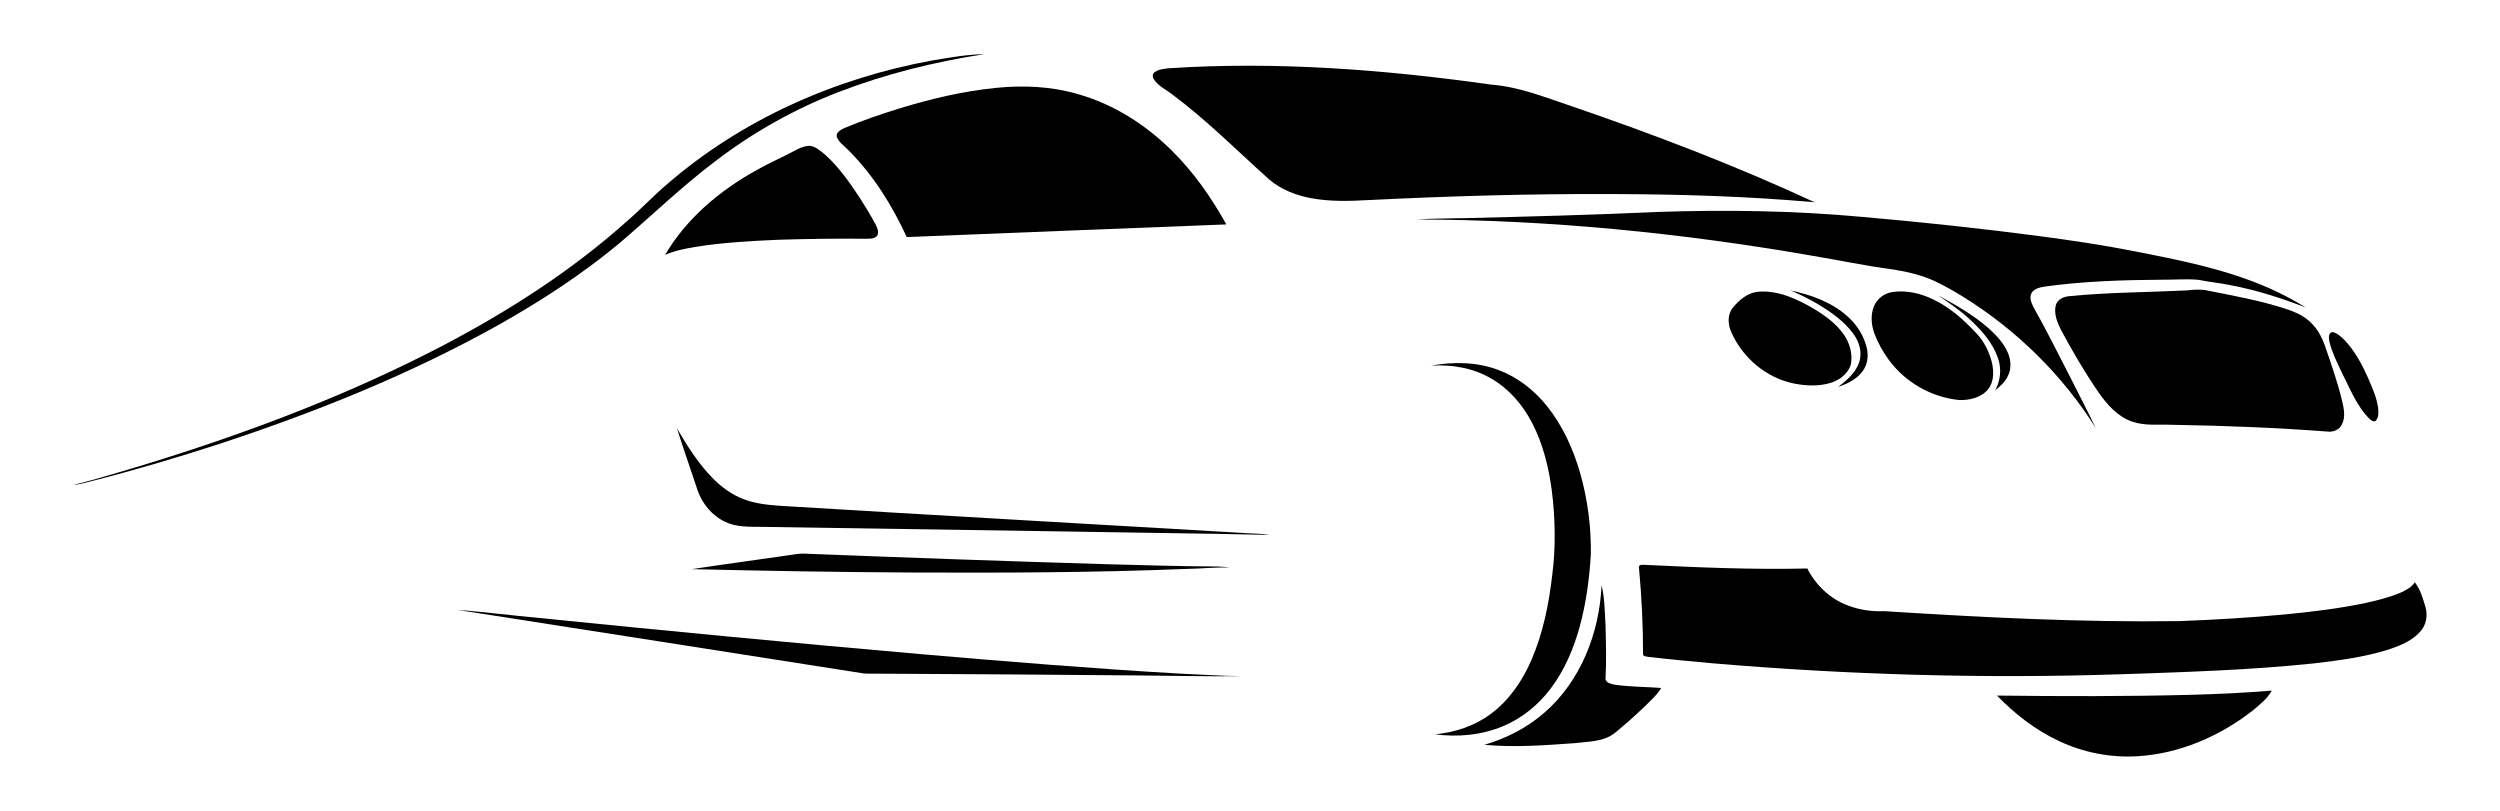 <?xml version="1.0" encoding="UTF-8"?>
<svg xmlns="http://www.w3.org/2000/svg" version="1.1" viewBox="-36.066 216.107 1998.106 647.953">
  <path d="m709.53 264.34c13.58-2.21 27.2-4.74 40.99-4.93-39.76 6.14-79.08 15.85-116.64 30.37-34.64 13.38-67.35 31.67-96.9 54.15-27.5 20.57-52.13 44.58-78.26 66.8-29.41 24.42-61.56 45.37-94.79 64.19-71.26 40.01-147.44 70.58-224.97 96.07-33.43 10.83-67.14 20.86-101.21 29.5-5.03 1.13-9.96 2.87-15.13 3.19 19.43-4.74 38.52-10.83 57.7-16.49 81.24-24.99 161.18-55.1 236.65-94.4 53.26-27.86 104.34-60.56 149.12-100.84 10.67-9.24 20.29-19.61 31.1-28.71 59.83-51.84 134.73-84.84 212.34-98.9z"></path>
  <path d="m897.98 270.67c86.16-5.65 172.66 1.03 258.01 13.1 22.31 1.71 43.15 10.28 64.16 17.26 65.83 22.58 130.96 47.42 194.1 76.73-53.92-4.82-108.1-6.41-162.23-6.55-64.69-0.29-129.37 1.6-193.97 4.79-15.38 0.85-30.94 1.34-46.15-1.48-12.08-2.24-23.99-6.84-33.45-14.85-25.71-23.05-50.13-47.68-77.9-68.31-4.8-3.78-10.78-6.37-14.22-11.62-1.33-1.75-1.57-4.62 0.46-5.95 3.21-2.34 7.36-2.67 11.19-3.12z"></path>
  <path d="m760.04 286.34c21.99-2.26 44.53-1.2 65.82 5.1 28.32 8.07 53.87 24.39 74.66 45.07 17.47 17.24 31.66 37.54 43.53 58.95-85.14 3.45-170.29 6.6-255.43 10.1-11.7-25.46-26.81-49.69-46.73-69.54-3.28-3.46-7.82-6.2-9.28-10.99-0.26-3.77 3.9-5.39 6.69-6.78 14.39-6.05 29.19-11.05 44.09-15.67 25.01-7.6 50.59-13.69 76.65-16.24z"></path>
  <path d="m593.41 339.51c5.61-2.77 11.09-6.65 17.55-6.9 4.95 0.52 8.76 4.18 12.49 7.15 10.93 9.85 19.43 22.03 27.5 34.24 4.49 6.96 8.77 14.05 12.72 21.34 1.34 2.65 2.87 5.89 1.53 8.84-1.98 3.03-6.05 2.68-9.21 2.77-23.34-0.31-46.68 0.1-70.01 0.79-22.33 0.99-44.72 2.2-66.81 5.79-8.04 1.4-16.19 2.92-23.67 6.31 17.02-29.05 43.58-51.39 72.78-67.56 8.16-4.67 16.7-8.61 25.13-12.77z"></path>
  <path d="m1135 390.45c51.01-1.24 102.02-2.56 152.99-4.92 55-1.87 110.15-1.09 164.97 3.99 47.42 4.15 94.76 9.21 141.95 15.43 24.89 3.35 49.75 6.95 74.38 11.88 36.49 7.09 73.39 14.32 107.61 29.32 10.29 4.58 20.35 9.74 29.89 15.73-19.42-7.49-39.34-13.88-59.81-17.79-8.7-1.78-17.55-2.65-26.25-4.38-9.88-0.82-19.8 0.08-29.69-0.04-30.76 0.24-61.6 1.21-92.11 5.39-3.98 0.63-8.6 1.35-11.08 4.89-2.2 3.49-0.54 7.76 1.04 11.15 10.58 18.64 20.06 37.88 29.88 56.93 6.72 13.43 13.73 26.72 20.24 40.25-26.71-42.57-63.55-78.63-106.24-105.08-7.3-4.49-14.76-8.75-22.51-12.41-10.54-4.85-21.94-7.5-33.36-9.31-21.97-2.84-43.64-7.53-65.48-11.14-104.16-18.05-209.76-28.63-315.5-28.79 13.01-0.91 26.05-0.72 39.08-1.1z"></path>
  <path d="m1395 448.24c16.5 3.46 33.13 9.46 45.8 20.96 7.34 6.53 12.76 15.24 15.1 24.8 1.55 6.28 0.74 13.33-3.15 18.63-4.7 6.48-12.21 10.24-19.65 12.66 6.82-5.2 13.85-11.08 16.71-19.47 2.76-7.84 0.18-16.49-4.62-22.95-7.5-10.24-18.14-17.62-28.92-24.03-6.85-4-13.97-7.52-21.27-10.6z"></path>
  <path d="m1712.2 448.18c4.58-0.57 9.23-0.8 13.84-0.3 21.77 4.39 43.79 8.17 64.95 15.13 6.18 2.04 12.37 4.53 17.42 8.75 6.74 5.31 11.06 13.04 13.83 21.05 4.89 14.35 10.01 28.66 13.54 43.42 1.43 6.3 3.06 13.33-0.22 19.35-1.89 3.87-6.37 5.78-10.52 5.51-41.59-3.16-83.29-4.8-124.99-5.47-10.68-0.44-21.72 1.02-32.01-2.53-11.56-3.98-19.98-13.54-26.79-23.27-11.15-16.22-21.1-33.24-30.36-50.58-2.87-5.86-5.55-12.58-3.88-19.17 1.31-4.83 6.49-6.98 11.07-7.29 31.28-3.08 62.76-3.05 94.12-4.6z"></path>
  <path d="m1369.2 449.26c16.28-1.3 31.69 6.07 45.32 14.19 8.7 5.3 17.14 11.54 23.03 19.99 4.79 6.86 7.25 15.58 5.7 23.9-2.25 7.49-9.09 12.67-16.36 14.84-9.28 2.74-19.23 2.36-28.65 0.56-22.29-4.32-41.55-20.5-50.58-41.18-2.81-6.21-3.23-14.02 1.25-19.56 5.11-6.21 11.95-12 20.29-12.74z"></path>
  <path d="m1475.5 449.69c16.11-2.74 32.26 3.58 45.35 12.63 8.38 5.73 15.8 12.73 22.66 20.17 6.28 6.46 10.29 14.88 12.5 23.55 1.54 6.97 1.64 15.06-2.94 20.97-5.4 6.82-14.73 9.02-23.04 8.84-22.3-2.12-43.47-14.2-56.63-32.33-4.79-6.51-8.65-13.7-11.55-21.23-2.35-6.92-2.99-14.77-0.07-21.62 2.39-5.64 7.7-9.88 13.72-10.98z"></path>
  <path d="m1512.9 452.12c14.2 7.71 28.39 15.8 40.59 26.52 6.14 5.57 12.04 11.82 15.29 19.58 2.51 5.8 2.8 12.76-0.1 18.47-2.2 4.69-6.1 8.25-10.12 11.38 4.18-7.6 5.2-16.83 2.43-25.08-4.26-13.2-13.96-23.71-24.03-32.84-7.44-6.77-15.84-12.31-24.06-18.03z"></path>
  <path d="m1826.4 482.31c0.4-0.22 1.21-0.65 1.62-0.87 3.94 0.84 6.99 3.82 9.83 6.53 8.25 8.74 13.98 19.5 18.83 30.41 3.21 7.61 6.77 15.24 7.92 23.5 0.35 3.54 0.68 7.74-1.94 10.55-1.66 1.07-3.46-0.27-4.69-1.32-10.71-10.55-16.05-25.04-22.81-38.17-3.56-7.63-7.41-15.24-9.4-23.46-0.36-2.33-1.06-5.2 0.64-7.17z"></path>
  <path d="m1107.6 508.35c18.03-3.23 37.1-3.09 54.35 3.64 15.15 5.69 28.24 16.06 38.33 28.61 12.58 15.64 20.97 34.28 26.55 53.46 6 21.06 8.88 43.01 8.58 64.9-1.12 19.5-3.71 38.99-8.87 57.86-4.88 17.7-12.16 34.98-23.3 49.69-9.79 12.99-22.83 23.67-37.9 29.94-17.08 7.23-36.17 8.96-54.47 6.57 15.93-1.54 31.71-6.69 44.6-16.36 14.61-10.8 25.13-26.28 32.33-42.79 9.33-21.46 14-44.64 16.71-67.78 2.93-22.54 2.51-45.42-0.31-67.94-2.46-18.57-6.99-37.11-15.63-53.84-7.42-14.37-18.32-27.22-32.4-35.41-14.53-8.71-31.82-11.63-48.57-10.55z"></path>
  <path d="m505 558.48c8.36 14.35 17.35 28.56 29.12 40.41 6.86 6.78 14.82 12.61 23.88 16.08 9.52 3.76 19.82 4.71 29.94 5.44 122.66 7.45 245.35 14.41 368.02 21.58 7.44 0.69 14.97 0.32 22.35 1.63-58.11-1.29-116.25-1.84-174.37-2.9-74.65-1.06-149.29-2.33-223.94-3.4-9.66-0.41-19.49 0.49-29-1.55-14.27-3.2-25.4-15.06-29.82-28.7-5.32-16.22-11.11-32.3-16.18-48.59z"></path>
  <path d="m592.99 660.06c4.31-0.51 8.59-1.54 12.96-1.5 81 3.19 162.03 6.1 243.06 8.5 29.34 0.73 58.68 1.72 88.04 1.81 3.28 0.07 6.56 0.38 9.82 0.81-11.64-0.31-23.25 0.98-34.88 1.13-73.63 2.99-147.34 3.18-221.01 2.86-58.07-0.29-116.13-1.3-174.17-2.67 25.36-3.86 50.79-7.26 76.18-10.94z"></path>
  <path d="m1273.8 669c0.68-1.76 2.63-1.46 4.15-1.46 43.45 2.08 86.95 3.95 130.46 2.93 6.8 13.42 18.43 24.44 32.64 29.63 9.19 3.52 19.12 4.92 28.95 4.48 78.54 4.97 157.24 9.06 235.98 7.94 28.04-1.05 56.05-2.73 83.99-5.31 21.72-2.14 43.44-4.7 64.81-9.22 9.19-2.04 18.41-4.28 27.13-7.94 4.51-1.99 9.28-4.24 12.03-8.56 4.5 5.77 6.51 12.95 8.56 19.86 1.9 6.53 0.64 13.99-3.86 19.19-6.5 7.62-16.12 11.48-25.37 14.61-19.3 6.11-39.48 8.76-59.52 11.12-52.03 5.48-104.38 7.03-156.64 8.79-108.1 3.54-216.38 0.34-324.13-8.79-17.37-1.57-34.73-3.17-52.04-5.22-1.35-0.38-3.58-0.17-3.81-2 0.05-23.37-1.2-46.78-3.33-70.05z"></path>
  <path d="m1198 785.95c29.3-25.25 44.32-64.07 45.97-102.13 2.6 10.51 2.49 21.44 3.18 32.19 0.34 14.3 0.8 28.64-0.03 42.93 0.61 2.95 4.29 3.75 6.85 4.32 12.46 1.89 25.12 1.72 37.68 2.7-3.54 5.91-8.87 10.43-13.69 15.25-7.45 7.16-15.23 13.99-23.21 20.56-9.15 7.45-21.68 6.93-32.76 8.34-23.83 1.69-47.85 3.48-71.7 1.28 17.42-5.08 33.96-13.52 47.71-25.44z"></path>
  <path d="m328.85 703.46c22.08 1.71 44.06 4.53 66.12 6.57 101.94 10.29 203.94 20.1 306.02 28.99 68.28 5.86 136.59 11.47 205.01 15.42 16.79 0.67 33.55 1.94 50.35 2.07-27.11 0.39-54.23-0.35-81.34-0.55-68.68-0.57-137.35-1.13-206.03-1.41-4.92-0.11-9.84 0.16-14.74-0.2-108.48-16.88-216.9-34.11-325.39-50.89z"></path>
  <path d="m1716 771.41c21.25-0.59 42.48-1.56 63.66-3.35-3.64 6.65-9.84 11.34-15.52 16.14-26.35 20.54-58.57 34.4-92.12 36.35-21.41 1.22-43.07-3-62.45-12.17-18.7-8.71-35.28-21.54-49.55-36.35 51.99 0.64 104 0.75 155.98-0.62z"></path>
</svg>
